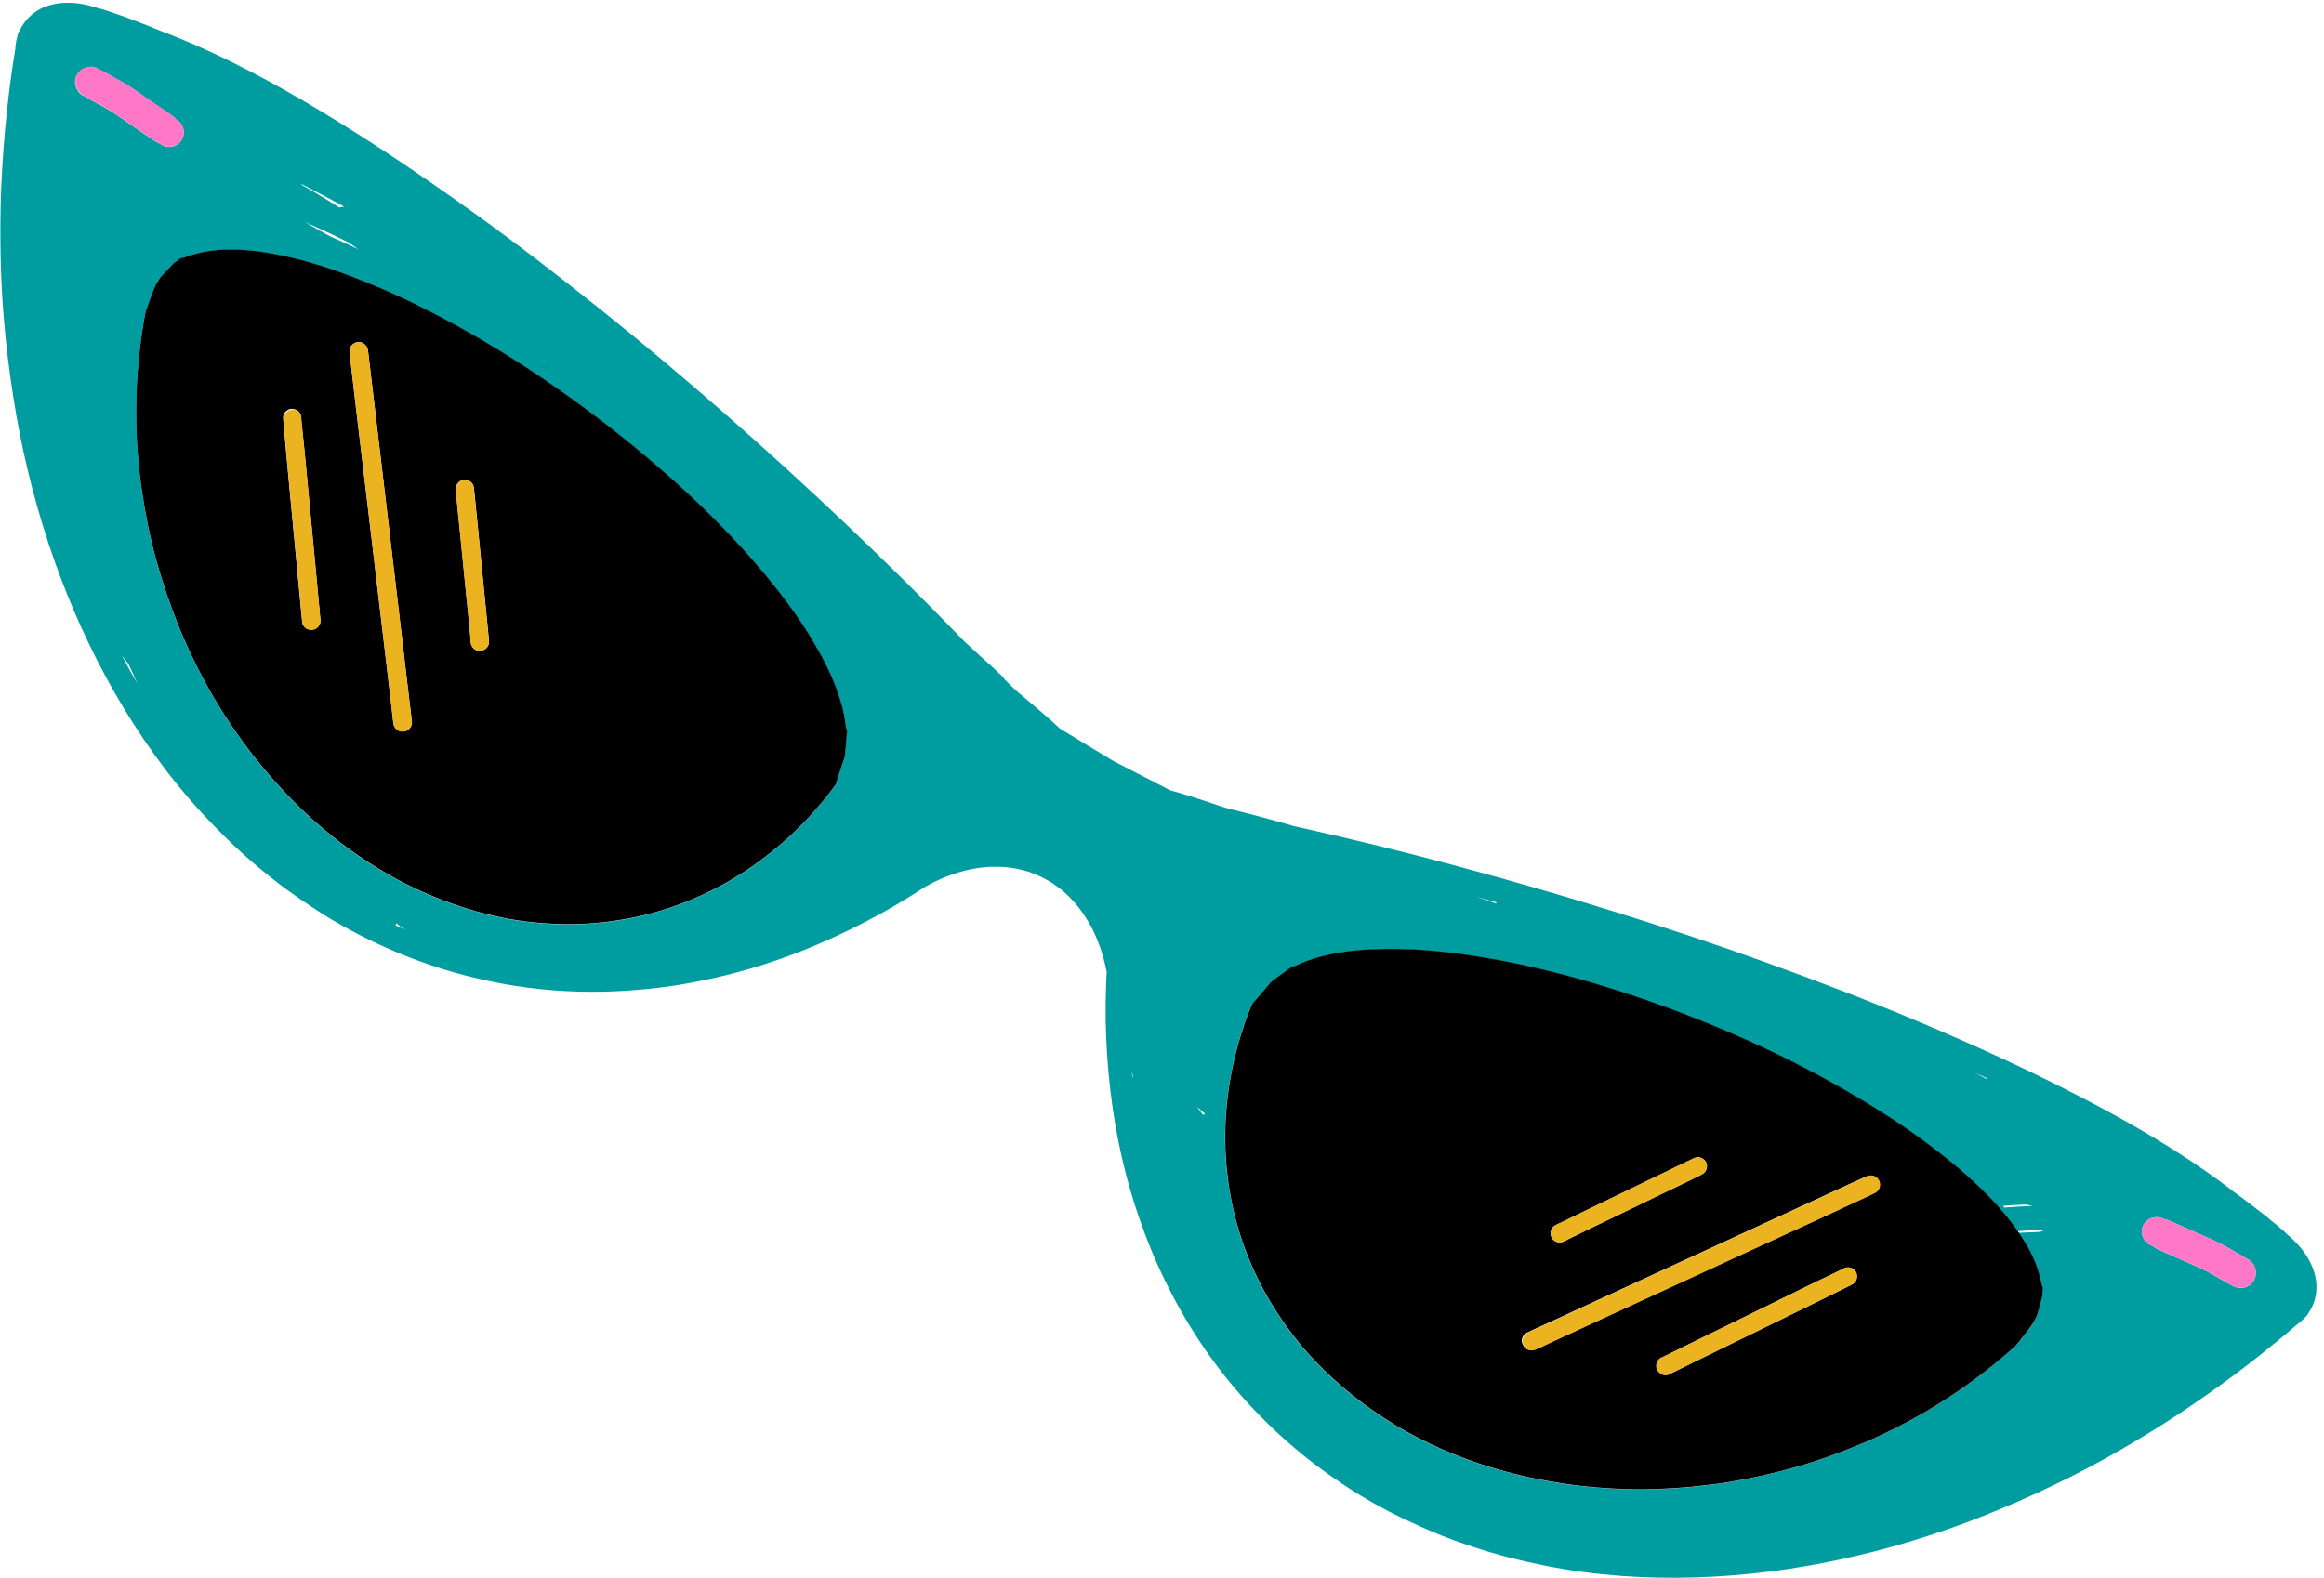 <svg width="134" height="91" viewBox="0 0 134 91" fill="none" xmlns="http://www.w3.org/2000/svg">
<path d="M1.113 1.813C1.317 1.348 1.651 0.952 2.078 0.662C2.764 0.198 3.661 0.092 4.469 0.193C4.866 0.24 5.253 0.334 5.627 0.462C6.198 0.597 6.788 0.849 7.123 0.942C7.833 1.223 8.56 1.483 9.268 1.786C9.928 2.032 10.583 2.304 11.229 2.583C14.082 3.835 16.81 5.363 19.459 6.998C22.138 8.651 24.742 10.426 27.303 12.264C29.801 14.059 32.243 15.94 34.644 17.862C37.057 19.792 39.424 21.783 41.747 23.819C44.123 25.897 46.456 28.027 48.744 30.196C50.981 32.319 53.178 34.482 55.319 36.702C55.422 36.809 55.525 36.915 55.629 37.022C55.919 37.284 56.209 37.546 56.495 37.817C56.94 38.209 57.375 38.608 57.803 39.02C57.853 39.066 57.886 39.121 57.917 39.18C58.079 39.338 58.236 39.494 58.398 39.652C58.721 39.98 59.99 40.965 61.108 42.018C62.085 42.611 63.062 43.204 64.034 43.795C64.087 43.826 64.14 43.856 64.193 43.887C64.268 43.93 64.353 43.967 64.428 44.011C65.441 44.531 66.459 45.054 67.474 45.581C68.96 45.985 70.464 46.553 70.91 46.658C72.146 46.965 73.377 47.281 74.599 47.645C74.745 47.676 74.885 47.71 75.031 47.742C78.038 48.411 81.033 49.151 84.01 49.951C87.06 50.769 90.092 51.648 93.103 52.585C96.053 53.505 98.988 54.481 101.891 55.533C104.785 56.58 107.663 57.676 110.496 58.87C113.4 60.093 116.271 61.385 119.08 62.813C121.855 64.22 124.586 65.744 127.146 67.522C127.725 67.927 128.299 68.341 128.853 68.779C129.48 69.223 130.079 69.705 130.685 70.166C130.942 70.403 131.464 70.775 131.873 71.188C132.18 71.442 132.461 71.722 132.714 72.038C133.219 72.672 133.6 73.493 133.561 74.324C133.554 74.827 133.389 75.326 133.097 75.741L133.077 75.776L133.081 75.779C133.027 75.871 132.962 75.934 132.894 76.001L132.886 76.014L132.872 76.018L132.775 76.115C132.671 76.213 132.56 76.303 132.446 76.39L132.419 76.415L132.335 76.479L132.327 76.492C131.954 76.813 131.579 77.126 131.199 77.437C130.134 78.312 129.039 79.158 127.919 79.966C127.345 80.377 126.768 80.786 126.182 81.178C126.108 81.236 126.02 81.285 125.942 81.34L125.875 81.384C124.777 82.122 123.572 82.864 122.347 83.576C119.785 85.066 117.099 86.342 114.346 87.438C111.625 88.518 108.811 89.373 105.953 89.978C103.277 90.542 100.569 90.887 97.837 90.977C94.938 91.07 92.013 90.883 89.165 90.317C87.729 90.029 86.306 89.679 84.915 89.211C84.229 88.981 83.542 88.743 82.873 88.463C82.202 88.187 81.548 87.892 80.892 87.578L80.91 87.588C80.379 87.335 79.858 87.064 79.341 86.777C78.7 86.418 78.074 86.033 77.465 85.629C76.371 84.903 75.328 84.118 74.342 83.254C74.333 83.249 74.259 83.183 74.181 83.114C73.504 82.523 72.837 81.861 72.188 81.18C70.242 79.114 68.606 76.733 67.34 74.193C67.036 73.588 66.707 72.892 66.416 72.182C66.153 71.547 65.913 70.901 65.686 70.253C64.987 68.241 64.482 66.135 64.169 64.005C63.967 62.622 63.84 61.229 63.78 59.834C63.752 59.188 63.741 58.534 63.75 57.885C63.756 57.57 63.763 57.251 63.773 56.938C63.779 56.765 63.787 56.587 63.793 56.414C63.796 56.327 63.801 56.236 63.807 56.145L63.813 56.072L63.798 55.987C63.708 55.552 63.596 55.122 63.453 54.698C63.324 54.329 63.176 53.972 63.003 53.619C62.85 53.313 62.674 53.017 62.485 52.731C62.315 52.486 62.132 52.251 61.938 52.027C61.745 51.809 61.538 51.607 61.314 51.413C61.125 51.251 60.924 51.1 60.715 50.961C60.491 50.82 60.261 50.687 60.024 50.568C59.806 50.466 59.587 50.375 59.361 50.297C59.117 50.221 58.867 50.153 58.614 50.102C58.363 50.057 58.107 50.021 57.852 50.003C57.561 49.988 57.268 49.984 56.977 49.999C56.67 50.022 56.366 50.058 56.06 50.117C55.686 50.196 55.316 50.294 54.95 50.419C54.581 50.547 54.218 50.697 53.865 50.87C53.674 50.966 53.485 51.069 53.3 51.175C53.062 51.332 52.82 51.486 52.58 51.636C52.027 51.982 51.47 52.315 50.901 52.628C49.678 53.306 48.425 53.926 47.138 54.472C45.158 55.32 43.1 55.987 41.019 56.441C40.345 56.588 39.674 56.719 38.994 56.827C38.234 56.948 37.473 57.032 36.793 57.087C33.965 57.334 31.081 57.188 28.303 56.603C27.384 56.408 26.47 56.187 25.613 55.916C25.515 55.883 25.418 55.856 25.409 55.851C24.158 55.458 22.943 54.981 21.752 54.423C21.087 54.115 20.433 53.779 19.792 53.421C19.285 53.134 18.78 52.837 18.294 52.515C17.685 52.122 17.09 51.714 16.505 51.288C15.916 50.859 15.357 50.401 14.799 49.938C13.677 48.995 12.635 47.964 11.637 46.887C9.669 44.755 7.976 42.352 6.544 39.835C5.194 37.459 4.071 34.967 3.156 32.389C2.178 29.634 1.438 26.786 0.934 23.903C0.428 20.985 0.114 18.029 0.041 15.065C0.009 13.651 0.014 12.235 0.066 10.91L0.071 10.83C0.075 10.732 0.074 10.632 0.086 10.539C0.117 9.832 0.16 9.126 0.214 8.421C0.319 7.045 0.47 5.671 0.657 4.307C0.725 3.822 0.797 3.339 0.877 2.855L0.884 2.842L0.886 2.737L0.893 2.694C0.904 2.553 0.924 2.417 0.957 2.277L0.99 2.149L0.991 2.126L0.996 2.117C1.016 2.022 1.037 1.934 1.086 1.839L1.107 1.804L1.113 1.813ZM85.05 51.7C85.451 51.831 85.848 51.96 86.244 52.101L86.305 52.047C85.884 51.928 85.466 51.816 85.043 51.702L85.05 51.7ZM113.807 61.836C114.064 61.972 114.317 62.106 114.567 62.245L114.608 62.204C114.344 62.081 114.072 61.959 113.805 61.84L113.807 61.836ZM116.839 69.47L116.724 69.475C116.319 69.494 115.917 69.515 115.511 69.546L115.558 69.649C116.102 69.604 116.654 69.576 117.202 69.556C117.082 69.528 116.956 69.502 116.836 69.474L116.839 69.47ZM123.568 70.699C123.383 71.122 123.574 71.627 123.997 71.812L124.082 71.85L124.117 71.87C124.177 71.91 124.236 71.95 124.298 71.986L124.404 72.047C124.682 72.167 124.958 72.291 125.234 72.415C125.888 72.71 126.553 72.987 127.199 73.296C127.4 73.406 127.599 73.521 127.802 73.638C128.068 73.791 128.337 73.947 128.612 74.094C128.651 74.117 128.691 74.139 128.731 74.162C129.149 74.398 129.688 74.291 129.944 73.867C130.192 73.457 130.061 72.898 129.644 72.652L129.463 72.547C129.325 72.45 129.079 72.314 128.83 72.176C128.741 72.125 128.657 72.076 128.569 72.025C128.308 71.875 128.052 71.727 127.783 71.601C127.552 71.491 127.311 71.388 127.075 71.287C126.559 71.059 126.049 70.829 125.533 70.602C125.337 70.513 125.139 70.416 124.931 70.349C124.882 70.332 124.827 70.324 124.775 70.312L124.762 70.304L124.682 70.27C124.259 70.085 123.751 70.28 123.568 70.699ZM69.367 64.296L69.491 64.245C69.335 64.107 69.171 63.972 69.015 63.834C69.129 63.994 69.245 64.15 69.367 64.296ZM72.157 57.974C72.133 58.036 72.107 58.092 72.082 58.154C71.972 58.427 71.867 58.701 71.772 58.977C71.587 59.512 71.422 60.053 71.284 60.597C70.694 62.865 70.472 65.341 70.76 67.769C70.918 69.067 71.195 70.352 71.616 71.591C72.058 72.877 72.634 74.123 73.349 75.283C74.029 76.389 74.81 77.434 75.699 78.384C76.595 79.342 77.58 80.206 78.63 80.989C78.915 81.2 79.204 81.403 79.492 81.598C80.001 81.939 80.528 82.261 81.065 82.566C82.85 83.566 84.769 84.333 86.734 84.867C89.307 85.562 91.976 85.908 94.641 85.903C96.051 85.899 97.446 85.797 98.845 85.609L98.863 85.608C99.094 85.576 99.324 85.544 99.55 85.51C100.928 85.287 102.295 84.98 103.636 84.594C104.957 84.214 106.249 83.741 107.511 83.198C110.051 82.114 112.443 80.685 114.614 78.976C115.166 78.54 115.698 78.088 116.217 77.616L116.225 77.603L116.257 77.568L116.267 77.551L116.264 77.555L116.28 77.529L116.284 77.531L116.289 77.522L116.321 77.488L116.329 77.474C116.368 77.427 116.412 77.381 116.451 77.333L116.467 77.307L116.491 77.285L116.508 77.266L116.5 77.279C116.57 77.189 116.642 77.096 116.711 77.006C116.78 76.916 116.852 76.823 116.926 76.736L116.991 76.643C117.041 76.578 117.083 76.514 117.133 76.449C117.156 76.409 117.19 76.37 117.218 76.332L117.241 76.293C117.299 76.161 117.373 76.033 117.442 75.903C117.469 75.806 117.495 75.709 117.528 75.611C117.601 75.352 117.671 75.098 117.739 74.837C117.754 74.71 117.761 74.585 117.776 74.458L117.792 74.308C117.766 74.24 117.736 74.17 117.71 74.102L117.707 74.077L117.7 74.037L117.695 74.016L117.686 73.97L117.674 73.91C117.647 73.783 117.612 73.65 117.578 73.525C117.451 73.051 117.262 72.594 117.032 72.155C116.841 71.792 116.62 71.441 116.387 71.1C116.723 71.088 117.063 71.072 117.399 71.06C117.473 71.055 117.551 71.053 117.624 71.048C117.713 71.017 117.804 70.981 117.891 70.943C117.504 70.95 117.119 70.963 116.732 70.981L116.702 70.981C116.574 70.99 116.452 71.008 116.326 71.011C115.884 70.379 115.387 69.781 114.856 69.221C113.919 68.232 112.89 67.332 111.816 66.499C110.718 65.647 109.573 64.845 108.399 64.103C106.006 62.597 103.504 61.258 100.929 60.096C98.313 58.915 95.632 57.886 92.893 57.029C90.175 56.178 87.396 55.492 84.573 55.088C83.19 54.891 81.791 54.754 80.393 54.748C78.96 54.739 77.517 54.831 76.124 55.193C75.632 55.321 75.135 55.499 74.666 55.729C74.609 55.737 74.549 55.75 74.488 55.762C74.438 55.798 74.381 55.836 74.331 55.871C74.209 55.96 74.083 56.046 73.958 56.139C73.812 56.249 73.666 56.359 73.516 56.467C73.473 56.501 73.432 56.531 73.385 56.562C73.339 56.6 73.293 56.639 73.247 56.677C73.132 56.816 73.023 56.954 72.903 57.091C72.814 57.193 72.726 57.295 72.635 57.401C72.598 57.445 72.561 57.488 72.524 57.532L72.473 57.59L72.48 57.577C72.416 57.658 72.346 57.729 72.277 57.807C72.231 57.857 72.191 57.905 72.145 57.955L72.14 57.993L72.157 57.974ZM65.294 62.128L65.326 62.093C65.305 61.987 65.283 61.862 65.254 61.728C65.264 61.863 65.282 61.997 65.296 62.135L65.294 62.128ZM17.428 10.638L17.363 10.648C18.111 11.067 18.841 11.507 19.562 11.97C19.654 11.935 19.755 11.922 19.857 11.929C19.055 11.483 18.241 11.066 17.432 10.64L17.428 10.638ZM20.082 13.978C19.25 13.563 18.405 13.169 17.552 12.8C18.119 13.104 18.659 13.463 19.245 13.725C19.723 13.936 20.197 14.157 20.668 14.381C20.475 14.246 20.277 14.109 20.084 13.974L20.082 13.978ZM31.318 20.766L31.313 20.775C31.366 20.805 31.419 20.836 31.472 20.866C31.419 20.836 31.368 20.801 31.318 20.766ZM22.811 53.373C22.994 53.455 23.178 53.532 23.361 53.614C23.181 53.498 23.005 53.374 22.837 53.247L22.811 53.373ZM7.919 39.421C7.715 38.968 7.541 38.567 7.406 38.289C7.281 38.14 7.162 37.989 7.041 37.831C7.319 38.368 7.614 38.898 7.919 39.421ZM8.92 16.569C8.888 16.645 8.859 16.717 8.827 16.792L8.784 16.897C8.75 17.007 8.705 17.116 8.666 17.224C8.628 17.331 8.582 17.44 8.548 17.55L8.525 17.59L8.527 17.608L8.519 17.622C8.502 17.682 8.48 17.741 8.462 17.801L8.457 17.81L8.441 17.859L8.436 17.868L8.425 17.897L8.415 17.915L8.417 17.91L8.403 17.955L8.395 17.968C8.263 18.657 8.157 19.351 8.072 20.049C7.749 22.791 7.783 25.578 8.179 28.31C8.379 29.668 8.647 31.019 9.013 32.343C9.385 33.689 9.84 35.012 10.37 36.307C10.458 36.523 10.548 36.734 10.643 36.948L10.651 36.964C11.22 38.253 11.868 39.498 12.598 40.703C13.988 42.978 15.669 45.074 17.612 46.903C19.096 48.301 20.753 49.541 22.536 50.535C23.075 50.834 23.621 51.114 24.179 51.371C24.502 51.516 24.822 51.654 25.153 51.786C26.369 52.271 27.621 52.663 28.905 52.928C30.178 53.192 31.48 53.313 32.776 53.313C34.136 53.315 35.498 53.159 36.827 52.866C38.106 52.58 39.345 52.147 40.537 51.603C42.758 50.583 44.75 49.1 46.378 47.413C46.773 47.005 47.145 46.584 47.503 46.148C47.688 45.92 47.869 45.688 48.045 45.454C48.083 45.4 48.124 45.347 48.16 45.297L48.191 45.273C48.208 45.213 48.228 45.148 48.245 45.087C48.272 44.99 48.3 44.889 48.331 44.795L48.324 44.808L48.349 44.734C48.368 44.681 48.383 44.624 48.402 44.571C48.442 44.441 48.486 44.313 48.526 44.183C48.577 44.012 48.64 43.842 48.696 43.674C48.706 43.615 48.712 43.554 48.72 43.5C48.723 43.443 48.728 43.393 48.736 43.339C48.754 43.154 48.772 42.971 48.788 42.791C48.799 42.639 48.81 42.486 48.822 42.334C48.828 42.272 48.832 42.204 48.838 42.143C48.819 42.084 48.797 42.03 48.77 41.974C48.724 41.453 48.608 40.938 48.464 40.454C48.053 39.074 47.376 37.8 46.619 36.58C45.882 35.388 45.032 34.268 44.144 33.195C42.324 31.002 40.288 28.99 38.142 27.115C35.979 25.23 33.703 23.48 31.329 21.868C28.991 20.276 26.543 18.845 24.011 17.59C22.763 16.975 21.485 16.414 20.182 15.927C18.91 15.446 17.603 15.038 16.271 14.753C15.08 14.501 13.848 14.349 12.63 14.429C12.139 14.464 11.652 14.542 11.177 14.68C11.049 14.718 10.921 14.756 10.798 14.797L10.737 14.821L10.697 14.839L10.676 14.844L10.674 14.849L10.636 14.863L10.613 14.873C10.541 14.884 10.47 14.896 10.396 14.912C10.355 14.942 10.314 14.971 10.274 15.001C10.175 15.079 10.072 15.155 9.97 15.232C9.787 15.426 9.603 15.621 9.42 15.816C9.354 15.889 9.281 15.965 9.215 16.039C9.141 16.167 9.07 16.291 8.991 16.416L8.968 16.456C8.945 16.495 8.929 16.545 8.91 16.587L8.92 16.569ZM4.817 5.518C4.856 5.541 4.896 5.564 4.936 5.587C5.203 5.747 5.47 5.896 5.741 6.04C5.942 6.15 6.148 6.263 6.346 6.378C6.951 6.769 7.534 7.187 8.125 7.593C8.375 7.761 8.623 7.934 8.873 8.102L8.979 8.163C9.041 8.199 9.103 8.235 9.17 8.261L9.28 8.325C9.655 8.595 10.189 8.496 10.449 8.117C10.71 7.737 10.611 7.203 10.232 6.943L10.157 6.899L10.149 6.883C10.112 6.844 10.078 6.801 10.036 6.771C9.871 6.628 9.684 6.514 9.509 6.39C9.046 6.069 8.583 5.749 8.122 5.436C7.906 5.288 7.698 5.138 7.481 4.995C7.228 4.831 6.969 4.688 6.708 4.549C6.619 4.498 6.535 4.449 6.447 4.398C6.2 4.255 5.954 4.12 5.798 4.053L5.683 3.987L5.619 3.955C5.189 3.731 4.648 3.913 4.426 4.339C4.196 4.777 4.387 5.294 4.809 5.532L4.817 5.518Z" fill="#009DA0"/>
<path d="M8.547 17.532L8.54 17.545L8.541 17.552L8.547 17.532Z" fill="black"/>
<path d="M9.225 16.021C9.291 15.947 9.364 15.872 9.431 15.798C9.609 15.601 9.797 15.409 9.98 15.214C10.083 15.138 10.185 15.062 10.284 14.983C10.325 14.954 10.365 14.924 10.406 14.894C10.48 14.878 10.551 14.867 10.623 14.855L10.646 14.845L10.684 14.831L10.705 14.825L10.745 14.807L10.806 14.784C10.932 14.739 11.06 14.7 11.185 14.667C11.659 14.529 12.146 14.45 12.637 14.416C13.858 14.332 15.088 14.488 16.279 14.74C17.613 15.021 18.914 15.43 20.189 15.914C21.49 16.405 22.771 16.962 24.018 17.576C26.553 18.828 28.999 20.263 31.337 21.855C33.711 23.467 35.987 25.217 38.15 27.102C40.298 28.972 42.332 30.988 44.152 33.182C45.045 34.257 45.891 35.382 46.627 36.566C47.383 37.786 48.061 39.061 48.471 40.441C48.621 40.928 48.729 41.444 48.778 41.961C48.804 42.017 48.826 42.071 48.846 42.129C48.844 42.193 48.835 42.259 48.83 42.32C48.818 42.473 48.811 42.628 48.795 42.778C48.777 42.962 48.762 43.141 48.744 43.325C48.736 43.38 48.735 43.432 48.727 43.487C48.717 43.545 48.711 43.607 48.703 43.661C48.648 43.829 48.585 43.999 48.533 44.17C48.494 44.3 48.449 44.427 48.41 44.558C48.39 44.611 48.376 44.667 48.356 44.721L48.331 44.795L48.339 44.782C48.308 44.876 48.279 44.977 48.248 45.071C48.231 45.132 48.211 45.197 48.194 45.258L48.163 45.281C48.125 45.336 48.083 45.388 48.048 45.439C47.872 45.672 47.696 45.906 47.506 46.133C47.148 46.568 46.773 46.994 46.381 47.398C44.753 49.085 42.761 50.567 40.54 51.588C39.353 52.133 38.114 52.566 36.831 52.85C35.501 53.143 34.143 53.302 32.779 53.297C31.479 53.295 30.181 53.176 28.908 52.912C27.624 52.648 26.374 52.262 25.156 51.77C24.826 51.639 24.505 51.501 24.182 51.355C23.624 51.098 23.072 50.82 22.539 50.519C20.755 49.518 19.099 48.285 17.615 46.887C15.675 45.054 13.991 42.962 12.601 40.687C11.868 39.487 11.224 38.237 10.654 36.948L10.646 36.932C10.552 36.718 10.461 36.507 10.374 36.292C9.844 34.996 9.393 33.676 9.017 32.328C8.65 31.003 8.382 29.652 8.182 28.294C7.779 25.564 7.748 22.772 8.075 20.033C8.16 19.335 8.266 18.642 8.399 17.953L8.406 17.939L8.42 17.895L8.431 17.877L8.428 17.881L8.443 17.855L8.439 17.852L8.444 17.843L8.458 17.799L8.466 17.785C8.483 17.725 8.505 17.667 8.522 17.606L8.538 17.579L8.544 17.548L8.547 17.543C8.583 17.429 8.629 17.32 8.667 17.212C8.705 17.105 8.751 16.996 8.785 16.886L8.828 16.781C8.86 16.705 8.889 16.634 8.921 16.558C8.94 16.516 8.958 16.473 8.979 16.427L9.002 16.387C9.085 16.264 9.152 16.138 9.23 16.012L9.225 16.021ZM27.124 36.874C27.133 36.962 27.129 37.06 27.158 37.142C27.196 37.281 27.289 37.405 27.415 37.472C27.468 37.503 27.526 37.525 27.587 37.531C27.857 37.574 28.159 37.377 28.19 37.089C28.201 36.978 28.185 36.863 28.178 36.752L28.168 36.688L28.16 36.589C28.144 36.444 28.13 36.295 28.118 36.152C28.07 35.654 28.018 35.152 27.97 34.654C27.86 33.529 27.751 32.412 27.64 31.288C27.579 30.67 27.518 30.051 27.456 29.433C27.426 29.139 27.4 28.847 27.37 28.552C27.355 28.414 27.336 28.274 27.324 28.131C27.305 27.849 27.025 27.64 26.749 27.67C26.459 27.703 26.263 27.96 26.287 28.245C26.355 29.127 26.457 30.011 26.544 30.891C26.655 32.015 26.765 33.139 26.879 34.259C26.959 35.1 27.057 35.94 27.13 36.783L27.129 36.865L27.124 36.874ZM22.587 40.887C22.622 41.172 22.644 41.462 22.686 41.745C22.713 41.902 22.819 42.046 22.956 42.125C23.022 42.163 23.094 42.181 23.167 42.188C23.242 42.19 23.311 42.183 23.381 42.164C23.607 42.1 23.77 41.858 23.749 41.629L23.745 41.615L23.744 41.596C23.717 41.286 23.667 40.975 23.633 40.666C23.571 40.142 23.506 39.621 23.448 39.099C23.317 38.01 23.193 36.919 23.064 35.826C22.793 33.502 22.516 31.175 22.24 28.848C21.976 26.592 21.707 24.334 21.438 22.076C21.385 21.628 21.331 21.179 21.279 20.73C21.263 20.603 21.248 20.477 21.233 20.35C21.216 20.217 21.204 20.074 21.126 19.964C21.031 19.833 20.894 19.742 20.731 19.73C20.544 19.717 20.354 19.802 20.249 19.953C20.226 19.993 20.203 20.032 20.187 20.07C20.136 20.188 20.156 20.317 20.169 20.437C20.181 20.55 20.194 20.669 20.205 20.752C20.455 22.982 20.726 25.206 20.995 27.434C21.267 29.717 21.536 32.005 21.808 34.288C22.065 36.486 22.333 38.685 22.59 40.883L22.587 40.887ZM16.331 24.147L16.334 24.213C16.423 25.212 16.507 26.209 16.601 27.2C16.706 28.333 16.816 29.468 16.922 30.601C17.088 32.334 17.249 34.065 17.415 35.798L17.422 35.867L17.423 35.885L17.429 35.936C17.465 36.068 17.561 36.177 17.68 36.246C17.769 36.297 17.868 36.319 17.964 36.315C18.204 36.307 18.421 36.126 18.467 35.893L18.485 35.892L18.476 35.786L18.475 35.757L18.464 35.644C18.279 33.617 18.083 31.59 17.892 29.565C17.738 27.945 17.595 26.325 17.422 24.706C17.402 24.517 17.383 24.335 17.366 24.149L17.372 24.14L17.368 24.085C17.356 23.943 17.307 23.814 17.198 23.716C17.099 23.624 16.96 23.579 16.825 23.578C16.555 23.586 16.293 23.836 16.324 24.119L16.331 24.147Z" fill="black"/>
<path d="M20.207 20.759C20.196 20.676 20.187 20.559 20.171 20.444C20.158 20.325 20.143 20.198 20.189 20.077C20.2 20.037 20.223 19.997 20.251 19.96C20.358 19.804 20.544 19.717 20.732 19.737C20.896 19.75 21.032 19.84 21.128 19.971C21.21 20.084 21.215 20.228 21.235 20.357C21.25 20.484 21.265 20.61 21.28 20.737C21.333 21.186 21.386 21.635 21.439 22.083C21.708 24.341 21.973 26.597 22.242 28.855C22.518 31.182 22.79 33.506 23.066 35.833C23.195 36.926 23.322 38.013 23.45 39.106C23.512 39.631 23.573 40.148 23.635 40.673C23.674 40.984 23.719 41.293 23.746 41.603L23.747 41.621L23.751 41.636C23.771 41.865 23.601 42.109 23.38 42.175C23.315 42.197 23.239 42.206 23.166 42.199C23.091 42.197 23.022 42.174 22.955 42.136C22.814 42.055 22.706 41.916 22.686 41.757C22.643 41.473 22.617 41.181 22.586 40.898C22.33 38.7 22.062 36.502 21.805 34.304C21.536 32.016 21.264 29.733 20.992 27.45C20.728 25.224 20.459 22.996 20.202 20.768L20.207 20.759Z" fill="#EBB320"/>
<path d="M16.832 23.605C16.97 23.602 17.102 23.649 17.206 23.744C17.314 23.842 17.363 23.971 17.375 24.113L17.379 24.168L17.374 24.177C17.39 24.363 17.413 24.547 17.43 24.734C17.605 26.348 17.745 27.972 17.899 29.593C18.091 31.618 18.287 33.645 18.471 35.672L18.483 35.784L18.483 35.814L18.493 35.92L18.474 35.921C18.424 36.151 18.207 36.332 17.971 36.343C17.875 36.347 17.774 36.318 17.688 36.274C17.568 36.205 17.472 36.096 17.437 35.964L17.43 35.913L17.429 35.895L17.422 35.826C17.256 34.093 17.095 32.362 16.93 30.629C16.82 29.494 16.714 28.361 16.608 27.228C16.517 26.233 16.43 25.24 16.339 24.245L16.339 24.174C16.315 23.89 16.57 23.642 16.84 23.633L16.832 23.605Z" fill="#EBB320"/>
<path d="M26.539 30.9C26.452 30.019 26.35 29.136 26.282 28.254C26.258 27.969 26.454 27.711 26.744 27.678C27.02 27.649 27.295 27.855 27.319 28.14C27.331 28.283 27.353 28.419 27.365 28.561C27.395 28.856 27.421 29.147 27.451 29.442C27.512 30.06 27.574 30.678 27.635 31.297C27.748 32.417 27.855 33.538 27.965 34.662C28.013 35.161 28.065 35.663 28.113 36.161C28.129 36.306 28.143 36.456 28.155 36.598L28.163 36.697L28.173 36.761C28.184 36.874 28.198 36.982 28.185 37.098C28.156 37.382 27.854 37.579 27.582 37.539C27.519 37.526 27.463 37.512 27.41 37.481C27.282 37.407 27.191 37.29 27.156 37.146C27.126 37.064 27.13 36.966 27.122 36.879L27.122 36.797C27.049 35.953 26.955 35.116 26.871 34.272C26.76 33.148 26.647 32.028 26.536 30.904L26.539 30.9Z" fill="#EBB320"/>
<path d="M5.627 3.942L5.688 3.978L5.806 4.04C5.962 4.106 6.205 4.247 6.455 4.385C6.543 4.436 6.627 4.484 6.715 4.535C6.978 4.681 7.24 4.821 7.488 4.982C7.708 5.121 7.914 5.275 8.129 5.422C8.592 5.743 9.058 6.059 9.516 6.376C9.692 6.501 9.879 6.615 10.044 6.758C10.083 6.792 10.12 6.831 10.156 6.87L10.169 6.877L10.239 6.929C10.619 7.19 10.717 7.724 10.457 8.103C10.196 8.483 9.663 8.581 9.283 8.321L9.203 8.275L9.193 8.263L9.175 8.253C9.108 8.226 9.044 8.194 8.982 8.159L8.876 8.098C8.625 7.929 8.378 7.757 8.13 7.584C7.539 7.179 6.954 6.764 6.352 6.369C6.153 6.254 5.951 6.144 5.746 6.031C5.475 5.887 5.203 5.736 4.941 5.578C4.901 5.555 4.861 5.532 4.822 5.51C4.404 5.274 4.213 4.758 4.439 4.316C4.661 3.891 5.202 3.709 5.632 3.933L5.627 3.942Z" fill="#FE78C7"/>
<path d="M72.495 57.562L72.487 57.575L72.534 57.514C72.571 57.471 72.608 57.427 72.645 57.384C72.734 57.282 72.822 57.179 72.913 57.073C73.033 56.936 73.142 56.799 73.258 56.66C73.303 56.621 73.349 56.583 73.395 56.544C73.438 56.51 73.478 56.481 73.526 56.449C73.672 56.339 73.818 56.229 73.969 56.122C74.091 56.033 74.217 55.947 74.341 55.854C74.391 55.818 74.444 55.778 74.499 55.745C74.559 55.732 74.616 55.724 74.677 55.712C75.145 55.482 75.64 55.308 76.135 55.175C77.526 54.806 78.966 54.719 80.403 54.73C81.801 54.736 83.201 54.873 84.583 55.07C87.406 55.475 90.185 56.16 92.903 57.011C95.642 57.868 98.323 58.898 100.939 60.078C103.518 61.243 106.016 62.579 108.41 64.085C109.59 64.825 110.73 65.625 111.826 66.482C112.9 67.314 113.93 68.214 114.867 69.203C115.398 69.763 115.894 70.362 116.336 70.994L116.397 71.082C116.63 71.423 116.851 71.774 117.042 72.138C117.27 72.57 117.457 73.031 117.588 73.507C117.622 73.633 117.657 73.765 117.684 73.892L117.696 73.953L117.705 73.999L117.711 74.02L117.708 74.024L117.715 74.063L117.718 74.089C117.751 74.155 117.776 74.222 117.799 74.295L117.783 74.445C117.769 74.572 117.761 74.697 117.747 74.824C117.679 75.085 117.609 75.339 117.536 75.597C117.51 75.694 117.483 75.791 117.45 75.889C117.38 76.02 117.309 76.144 117.244 76.277L117.221 76.317C117.198 76.356 117.168 76.398 117.141 76.435C117.095 76.503 117.048 76.565 116.999 76.63L116.934 76.722C116.86 76.809 116.788 76.903 116.719 76.993C116.649 77.082 116.577 77.176 116.504 77.263L116.511 77.25L116.496 77.276L116.479 77.296L116.464 77.323C116.424 77.37 116.38 77.416 116.341 77.464L116.336 77.472L116.301 77.512L116.296 77.52L116.277 77.544L116.266 77.562L116.269 77.558L116.237 77.592L116.229 77.606C115.71 78.077 115.175 78.534 114.626 78.965C112.458 80.67 110.063 82.103 107.523 83.187C106.257 83.728 104.969 84.204 103.648 84.584C102.307 84.969 100.94 85.276 99.562 85.499C99.334 85.538 99.103 85.57 98.875 85.597L98.857 85.599C97.461 85.782 96.059 85.885 94.653 85.893C91.988 85.897 89.319 85.552 86.746 84.856C84.781 84.322 82.857 83.553 81.077 82.555C80.538 82.255 80.018 81.931 79.504 81.587C79.212 81.389 78.922 81.187 78.642 80.978C77.592 80.195 76.607 79.332 75.711 78.373C74.822 77.424 74.042 76.378 73.361 75.272C72.647 74.112 72.067 72.871 71.628 71.581C71.202 70.339 70.923 69.059 70.772 67.758C70.481 65.335 70.703 62.859 71.296 60.587C71.437 60.038 71.602 59.497 71.784 58.966C71.881 58.686 71.984 58.416 72.094 58.144C72.119 58.081 72.143 58.019 72.169 57.963L72.174 57.925C72.218 57.879 72.26 57.827 72.306 57.777C72.372 57.703 72.445 57.628 72.51 57.547L72.495 57.562ZM95.576 79.04C95.621 79.125 95.699 79.193 95.783 79.242C95.902 79.311 96.047 79.335 96.178 79.293L96.225 79.273L96.241 79.265L96.303 79.23C97.868 78.466 99.429 77.701 100.99 76.935C102.014 76.437 103.036 75.931 104.061 75.433C104.955 74.996 105.851 74.546 106.745 74.109L106.807 74.074C107.061 73.95 107.139 73.6 107.005 73.363C106.939 73.243 106.825 73.154 106.693 73.118C106.556 73.081 106.419 73.102 106.294 73.165L106.245 73.19L106.24 73.199C106.075 73.28 105.906 73.359 105.734 73.442C104.266 74.138 102.81 74.864 101.348 75.581C99.519 76.475 97.69 77.368 95.867 78.271L95.768 78.32L95.742 78.334L95.65 78.381L95.658 78.398C95.488 78.559 95.444 78.84 95.564 79.05L95.576 79.04ZM87.781 77.472C87.8 77.542 87.828 77.606 87.87 77.665C87.912 77.725 87.971 77.776 88.033 77.812C88.174 77.894 88.349 77.907 88.497 77.845C88.762 77.733 89.019 77.604 89.282 77.485C91.287 76.552 93.303 75.631 95.311 74.704C97.398 73.742 99.492 72.778 101.579 71.815C103.616 70.877 105.656 69.946 107.69 68.994C107.77 68.958 107.869 68.909 107.974 68.858C108.083 68.803 108.2 68.753 108.277 68.65C108.302 68.617 108.329 68.58 108.344 68.535C108.42 68.361 108.396 68.159 108.284 68.006C108.184 67.872 108.04 67.806 107.876 67.794C107.739 67.786 107.612 67.853 107.488 67.906C107.37 67.956 107.258 68.008 107.138 68.063C106.729 68.251 106.317 68.443 105.904 68.629C103.84 69.581 101.779 70.529 99.716 71.482C97.589 72.462 95.462 73.443 93.335 74.424C92.338 74.885 91.341 75.346 90.34 75.805C89.865 76.025 89.386 76.243 88.904 76.466C88.622 76.597 88.334 76.72 88.053 76.858L88.037 76.866L88.023 76.87C87.816 76.974 87.697 77.241 87.761 77.467L87.781 77.472ZM89.531 71.474C89.574 71.522 89.621 71.561 89.67 71.589C89.798 71.663 89.951 71.675 90.088 71.63C90.172 71.608 90.255 71.556 90.335 71.52L90.406 71.478C91.16 71.101 91.926 70.742 92.686 70.374C93.701 69.882 94.72 69.392 95.734 68.9C96.53 68.511 97.334 68.139 98.126 67.737C98.378 67.606 98.499 67.304 98.373 67.043C98.254 66.791 97.932 66.665 97.68 66.796C97.555 66.859 97.428 66.915 97.299 66.976C97.031 67.104 96.769 67.23 96.505 67.361C95.948 67.633 95.385 67.903 94.83 68.172C93.815 68.664 92.801 69.156 91.786 69.648C91.334 69.87 90.88 70.085 90.428 70.307C90.296 70.372 90.164 70.438 90.035 70.498L89.945 70.541L89.885 70.565C89.786 70.614 89.682 70.66 89.589 70.73C89.359 70.903 89.351 71.264 89.531 71.474Z" fill="black"/>
<path d="M88.057 76.872L88.074 76.864C88.354 76.725 88.642 76.603 88.924 76.472C89.404 76.254 89.879 76.033 90.361 75.811C91.357 75.349 92.354 74.888 93.355 74.429C95.482 73.449 97.609 72.468 99.736 71.487C101.8 70.535 103.863 69.582 105.924 68.634C106.333 68.446 106.745 68.254 107.158 68.069C107.271 68.016 107.391 67.961 107.508 67.911C107.632 67.859 107.76 67.791 107.896 67.8C108.06 67.812 108.205 67.878 108.304 68.012C108.416 68.165 108.44 68.367 108.364 68.541C108.345 68.583 108.318 68.62 108.297 68.656C108.22 68.758 108.103 68.808 107.995 68.864C107.889 68.915 107.785 68.961 107.71 69C105.679 69.947 103.637 70.883 101.599 71.821C99.507 72.781 97.418 73.748 95.331 74.71C93.321 75.641 91.308 76.558 89.302 77.491C89.043 77.612 88.784 77.745 88.517 77.85C88.37 77.912 88.192 77.893 88.053 77.818C87.987 77.78 87.933 77.731 87.89 77.671C87.848 77.611 87.818 77.541 87.802 77.478C87.742 77.255 87.861 76.988 88.064 76.882L88.078 76.878L88.057 76.872Z" fill="#EBB320"/>
<path d="M95.659 78.375L95.751 78.328L95.777 78.314L95.876 78.265C97.704 77.364 99.533 76.471 101.358 75.575C102.817 74.863 104.276 74.132 105.743 73.436C105.913 73.357 106.078 73.276 106.249 73.192L106.255 73.183L106.304 73.159C106.429 73.096 106.565 73.074 106.702 73.112C106.832 73.152 106.946 73.241 107.014 73.357C107.149 73.594 107.07 73.943 106.816 74.067L106.757 74.098C105.857 74.545 104.969 74.992 104.067 75.431C103.043 75.93 102.021 76.435 100.997 76.933C99.436 77.699 97.871 78.462 96.31 79.228L96.251 79.258L96.185 79.291C96.054 79.333 95.909 79.309 95.79 79.24C95.702 79.189 95.628 79.123 95.583 79.038C95.467 78.83 95.505 78.551 95.677 78.385L95.669 78.369L95.659 78.375Z" fill="#EBB320"/>
<path d="M89.885 70.565L89.945 70.541L90.035 70.498C90.167 70.433 90.299 70.368 90.428 70.307C90.88 70.085 91.334 69.87 91.786 69.648C92.801 69.156 93.815 68.664 94.83 68.172C95.388 67.899 95.946 67.626 96.505 67.361C96.769 67.23 97.037 67.102 97.299 66.976C97.428 66.915 97.555 66.859 97.68 66.796C97.932 66.665 98.254 66.791 98.373 67.043C98.497 67.309 98.378 67.606 98.126 67.737C97.334 68.139 96.534 68.514 95.734 68.9C94.72 69.392 93.705 69.885 92.686 70.374C91.926 70.742 91.164 71.103 90.406 71.478L90.335 71.52C90.255 71.556 90.172 71.608 90.088 71.63C89.951 71.675 89.796 71.656 89.673 71.585C89.62 71.554 89.572 71.515 89.533 71.469C89.354 71.26 89.362 70.899 89.592 70.725C89.685 70.656 89.786 70.614 89.887 70.56L89.885 70.565Z" fill="#EBB320"/>
<path d="M124.682 70.27L124.762 70.304L124.775 70.312C124.83 70.32 124.884 70.328 124.933 70.344C125.137 70.409 125.337 70.513 125.535 70.598C126.052 70.825 126.564 71.05 127.078 71.282C127.311 71.388 127.555 71.487 127.786 71.597C128.052 71.727 128.315 71.873 128.571 72.021C128.66 72.072 128.744 72.12 128.832 72.171C129.079 72.314 129.328 72.445 129.466 72.543L129.647 72.647C130.064 72.894 130.192 73.457 129.946 73.863C129.69 74.286 129.151 74.393 128.733 74.158C128.694 74.135 128.654 74.112 128.614 74.089C128.337 73.947 128.072 73.794 127.805 73.634C127.606 73.519 127.407 73.404 127.202 73.291C126.555 72.983 125.893 72.701 125.237 72.41C124.961 72.286 124.685 72.162 124.409 72.038L124.303 71.977C124.238 71.946 124.179 71.906 124.117 71.87L124.082 71.85L123.997 71.812C123.574 71.627 123.383 71.122 123.568 70.699C123.754 70.276 124.266 70.083 124.682 70.27Z" fill="#FE78C7"/>
</svg>
